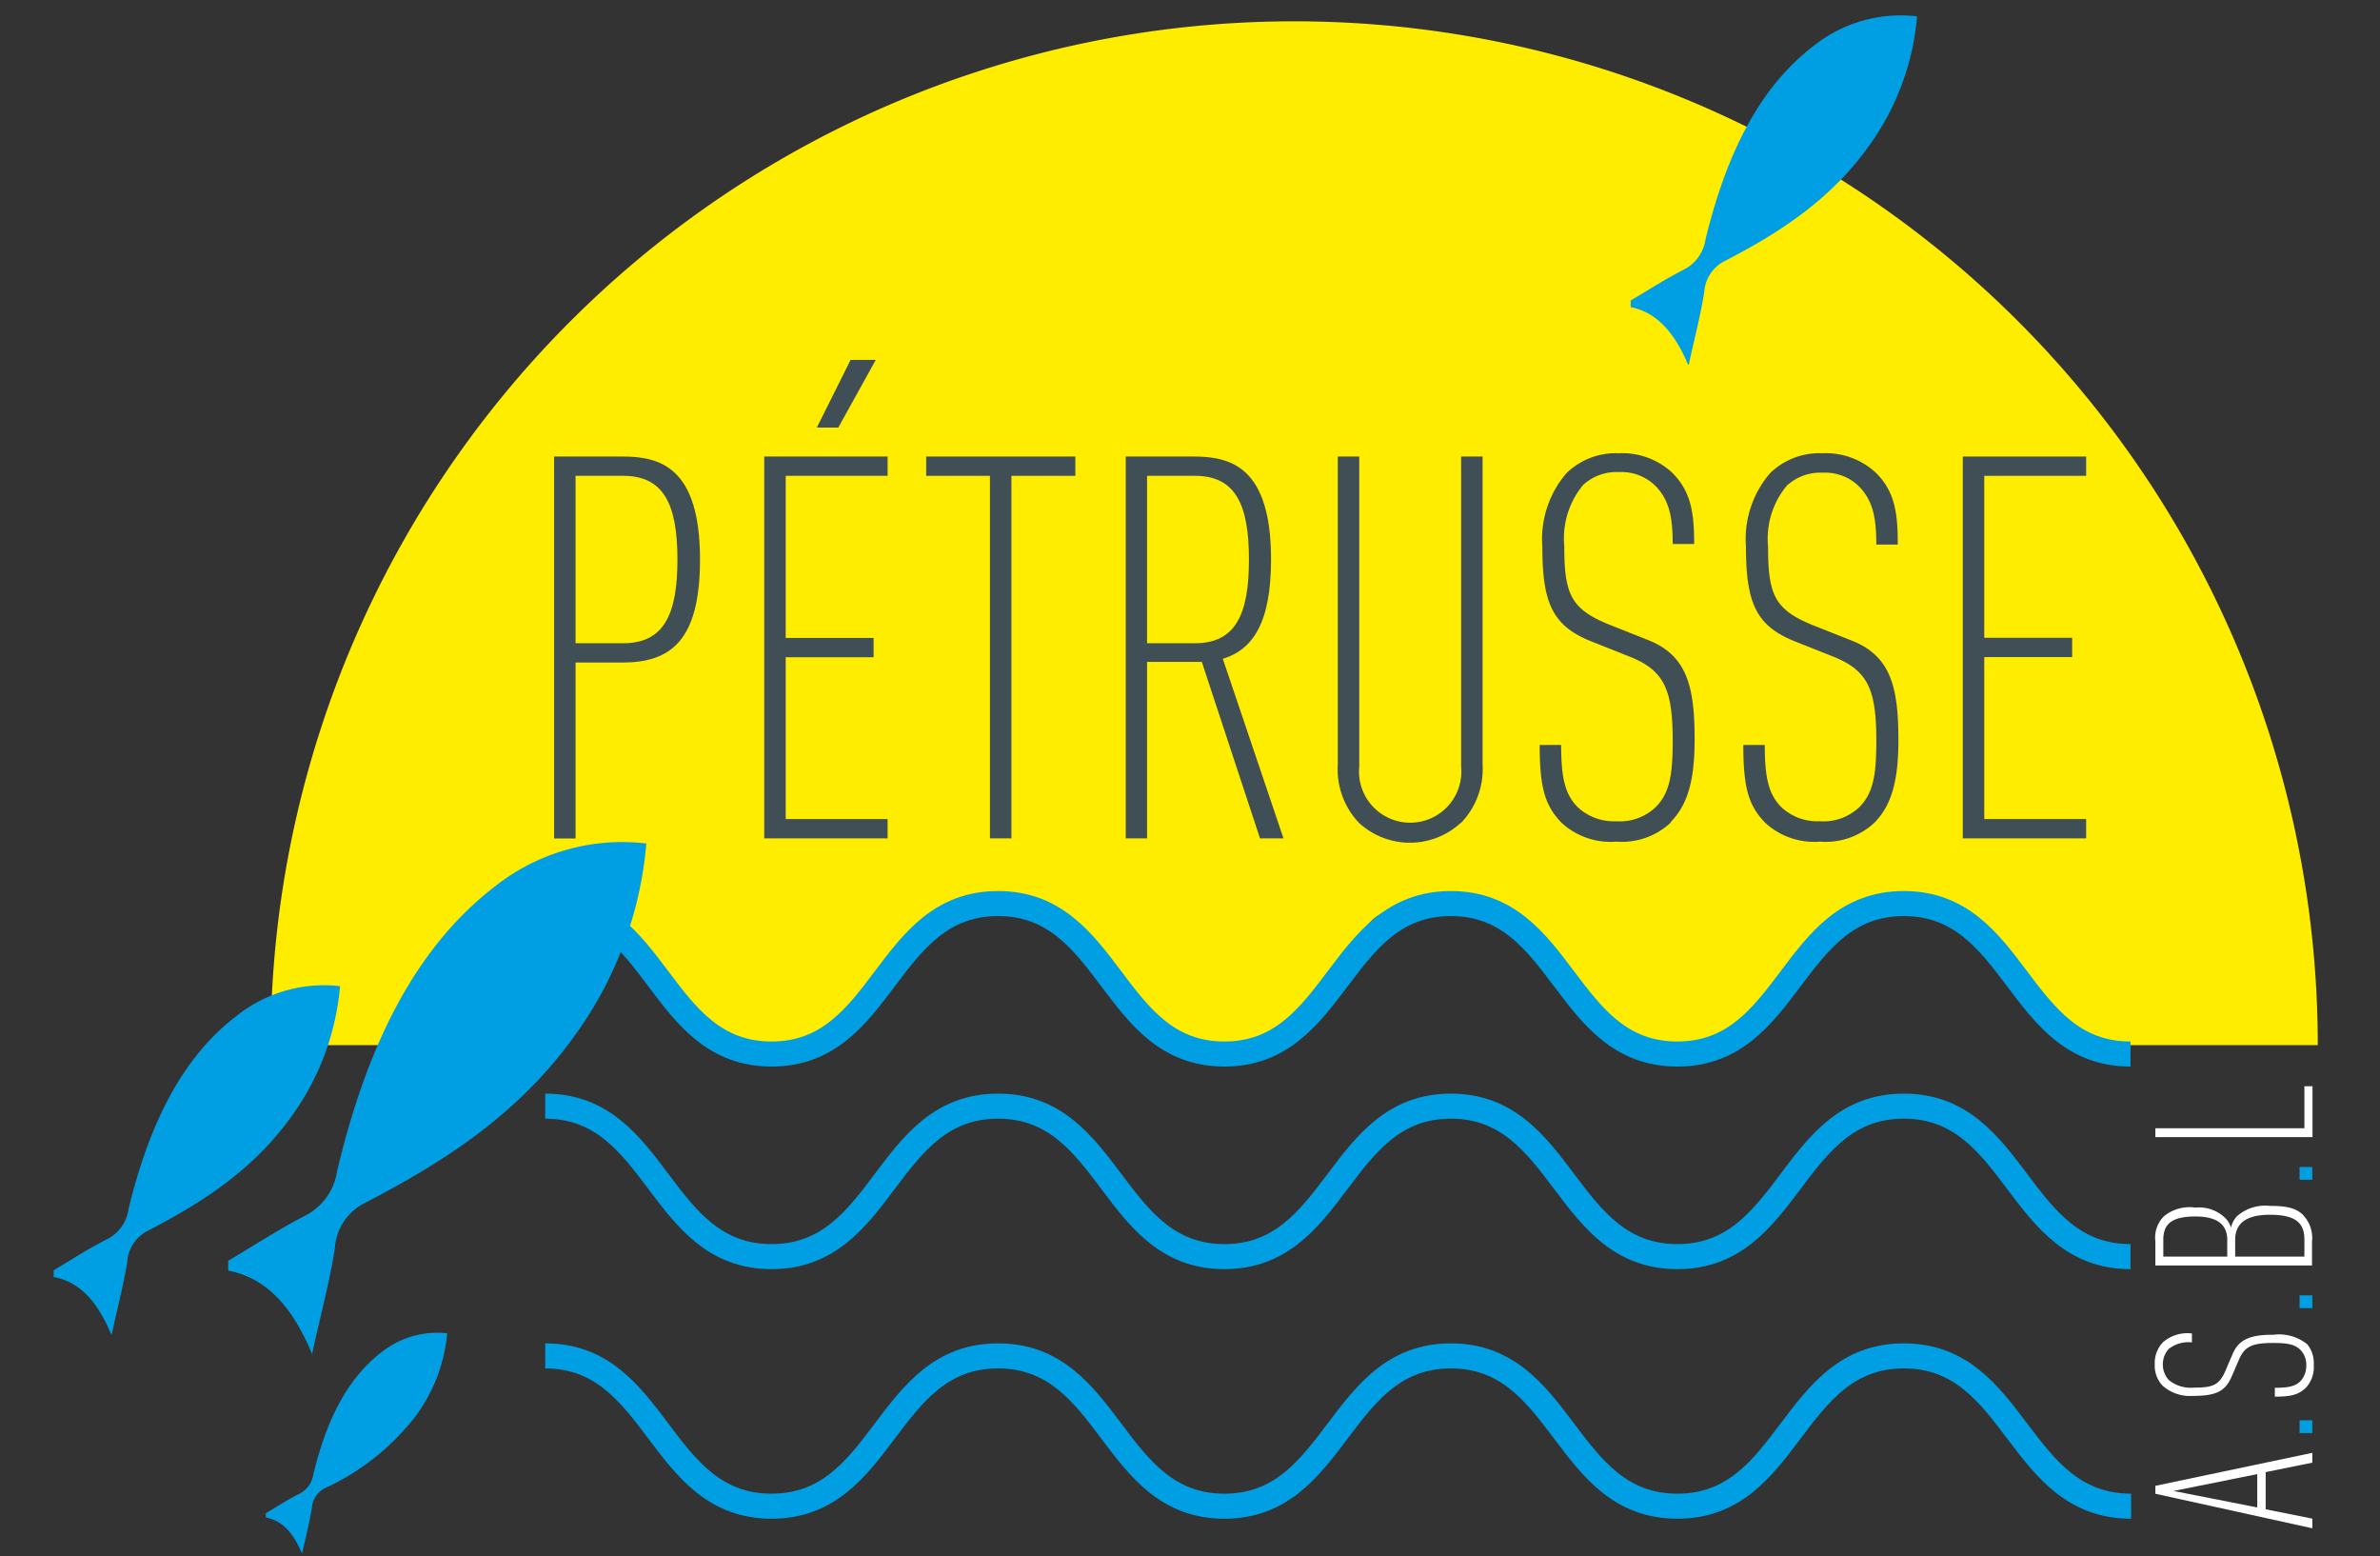 <svg xmlns="http://www.w3.org/2000/svg" viewBox="0 0 153 100">
  <rect x="0" y="0" width="153" height="100" fill="#333333" stroke="none"/>
  <defs>
    <style>
      .cls-1 {
        fill: #ffed00;
      }

      .cls-2 {
        fill: #404f55;
      }

      .cls-3 {
        fill: #fff;
      }

      .cls-4 {
        fill: #009fe3;
      }

      .cls-5, .cls-6 {
        fill: none;
      }

      .cls-5 {
        stroke: #009fe3;
        stroke-miterlimit: 10;
        stroke-width: 1.61px;
      }
    </style>
  </defs>
  <g id="Calque_2" data-name="Calque 2">
    <g id="Calque_1-2" data-name="Calque 1">
      <path class="cls-1" d="M35.23,57.36c4,0,4.78,2.4,6.6,4.81,1.31,1.75,2.45,4,4.3,5h6a7.64,7.64,0,0,0,4-2.68c1.82-2.41,4.16-6.42,8.2-6.42s5.67,3.29,7.49,5.71a28.48,28.48,0,0,0,2.46,2.73l5.26,1.34c2-.68,5.2-2.41,6.19-3.71,1.82-2.42,1-5.82,5-5.82s7.07,1.26,8.89,3.68a27.59,27.59,0,0,0,3.84,4.73l5.48.94a15.78,15.78,0,0,0,6-4.6c1.82-2.42,2.74-5,6.78-5s5,1.15,6.77,3.57c1.26,1.67,2.84,4.23,4.42,5.53H149a65.8,65.8,0,0,0-131.6,0H34.91Z"/>
      <path class="cls-2" d="M40.06,30.58H37V41.34h3.06c2.59,0,3.49-1.8,3.49-5.38s-.9-5.38-3.49-5.38m-.1,12H37V53.89H35.62V29.34H40c2.41,0,5,.65,5,6.62,0,5.24-1.9,6.62-5,6.62"/>
      <path class="cls-2" d="M53.89,27.48H52.51l2.17-4.35H56.3Zm-4.76,26.4V29.34h7.93v1.24H50.51V41h5.65v1.24H50.51V52.64h6.55v1.24Z"/>
      <polygon class="cls-2" points="65.02 30.58 65.02 53.88 63.64 53.88 63.64 30.58 59.54 30.58 59.54 29.34 69.13 29.34 69.13 30.58 65.02 30.58"/>
      <path class="cls-2" d="M76.81,30.58H73.74V41.34h3.07c2.59,0,3.48-1.8,3.48-5.38s-.89-5.38-3.48-5.38M81,53.88,77.26,42.54H73.74V53.88H72.37V29.34h4.34c2.41,0,5,.65,5,6.62,0,4.07-1.17,5.79-3.1,6.38l3.9,11.54Z"/>
      <path class="cls-2" d="M93.91,52.88a4.83,4.83,0,0,1-6.55,0A5,5,0,0,1,86,49.13V29.34h1.38V49.27a3.29,3.29,0,1,0,6.55,0V29.34h1.38V49.13a5,5,0,0,1-1.38,3.75"/>
      <path class="cls-2" d="M107.39,52.88a4.59,4.59,0,0,1-3.48,1.21,4.64,4.64,0,0,1-3.52-1.21c-1.07-1.1-1.41-2.24-1.41-5h1.38c0,2.1.24,3.17,1.07,4a3.4,3.4,0,0,0,2.48.9,3.34,3.34,0,0,0,2.52-.9c.93-.93,1.1-2.14,1.1-4.28,0-3.24-.52-4.48-2.69-5.37l-2.52-1c-2.51-1-3.17-2.45-3.17-6.1a6.5,6.5,0,0,1,1.55-4.72,4.55,4.55,0,0,1,3.38-1.28,4.71,4.71,0,0,1,3.45,1.28c1.17,1.2,1.38,2.51,1.38,4.55h-1.38c0-1.69-.21-2.73-1-3.62a3.11,3.11,0,0,0-2.45-1,3.17,3.17,0,0,0-2.31.83,5.36,5.36,0,0,0-1.21,3.9c0,3.1.41,4.06,2.86,5.06l2.52,1c2.55,1,3,3.07,3,6.41,0,2.62-.45,4.17-1.52,5.27"/>
      <path class="cls-2" d="M120.49,52.88A4.59,4.59,0,0,1,117,54.09a4.64,4.64,0,0,1-3.52-1.21c-1.07-1.1-1.41-2.24-1.41-5h1.38c0,2.1.24,3.17,1.07,4a3.4,3.4,0,0,0,2.48.9,3.34,3.34,0,0,0,2.52-.9c.93-.93,1.1-2.14,1.1-4.28,0-3.24-.52-4.48-2.69-5.37l-2.52-1c-2.51-1-3.17-2.45-3.17-6.1a6.5,6.5,0,0,1,1.55-4.72,4.55,4.55,0,0,1,3.38-1.28,4.71,4.71,0,0,1,3.45,1.28C121.8,31.61,122,32.92,122,35h-1.38c0-1.69-.21-2.73-1-3.62a3.08,3.08,0,0,0-2.44-1,3.17,3.17,0,0,0-2.31.83,5.32,5.32,0,0,0-1.21,3.9c0,3.1.41,4.06,2.86,5.06l2.52,1c2.55,1,3,3.07,3,6.41,0,2.62-.45,4.17-1.52,5.27"/>
      <polygon class="cls-2" points="126.18 53.88 126.18 29.34 134.11 29.34 134.11 30.58 127.56 30.58 127.56 40.99 133.21 40.99 133.21 42.23 127.56 42.23 127.56 52.64 134.11 52.64 134.11 53.88 126.18 53.88"/>
      <path class="cls-3" d="M139.72,95.82l5.39,1.06V94.74ZM148.65,94l-3,.61V97l3,.6v.62L138.56,96v-.51l10.09-2.12Z"/>
      <rect class="cls-4" x="147.83" y="91.28" width="0.82" height="0.82"/>
      <path class="cls-3" d="M148.24,86.3a1.9,1.9,0,0,1,.5,1.43,1.92,1.92,0,0,1-.5,1.45c-.45.44-.92.58-2,.58v-.57c.87,0,1.31-.09,1.65-.43a1.44,1.44,0,0,0,.37-1,1.36,1.36,0,0,0-.37-1c-.39-.38-.88-.45-1.76-.45-1.33,0-1.84.21-2.21,1.1l-.43,1c-.42,1-1,1.3-2.51,1.3a2.66,2.66,0,0,1-1.94-.64,1.86,1.86,0,0,1-.52-1.39,1.93,1.93,0,0,1,.52-1.41,2.39,2.39,0,0,1,1.87-.57v.57a2.08,2.08,0,0,0-1.49.42,1.5,1.5,0,0,0,0,2,2.21,2.21,0,0,0,1.6.49c1.28,0,1.67-.17,2.08-1.17l.43-1c.42-1,1.26-1.23,2.63-1.23a2.89,2.89,0,0,1,2.17.62"/>
      <rect class="cls-4" x="147.83" y="83.25" width="0.82" height="0.82"/>
      <path class="cls-3" d="M143.69,79.68v1.08h4.45V79.68c0-1-.45-1.61-2.22-1.61-1.6,0-2.23.61-2.23,1.61m-4.62,0v1.08h4.11V79.68c0-.93-.58-1.5-2.05-1.5-1.63,0-2.06.57-2.06,1.5m9-1.57a2.09,2.09,0,0,1,.56,1.67v1.55H138.56V79.77a1.91,1.91,0,0,1,.57-1.62,2.6,2.6,0,0,1,2-.54,2.41,2.41,0,0,1,1.88.63,1.41,1.41,0,0,1,.41.66,1.57,1.57,0,0,1,.4-.75,2.75,2.75,0,0,1,2.1-.65c1.27,0,1.74.2,2.17.61"/>
      <rect class="cls-4" x="147.83" y="75" width="0.82" height="0.82"/>
      <polygon class="cls-3" points="148.66 73.08 138.56 73.08 138.56 72.51 148.14 72.51 148.14 69.81 148.66 69.81 148.66 73.08"/>
      <path class="cls-5" d="M35.05,87.14c7.27,0,7.27,9.66,14.55,9.66s7.28-9.66,14.56-9.66,7.28,9.66,14.55,9.66S86,87.14,93.27,87.14s7.28,9.66,14.56,9.66,7.28-9.66,14.56-9.66S129.67,96.8,137,96.8"/>
      <path class="cls-5" d="M35.05,71.09c7.27,0,7.27,9.67,14.55,9.67s7.28-9.67,14.56-9.67,7.28,9.67,14.55,9.67S86,71.09,93.27,71.09s7.28,9.67,14.56,9.67,7.28-9.67,14.56-9.67,7.28,9.67,14.57,9.67"/>
      <path class="cls-5" d="M35.05,58.07c7.27,0,7.27,9.67,14.55,9.67s7.28-9.67,14.56-9.67,7.28,9.67,14.55,9.67S86,58.07,93.27,58.07s7.28,9.67,14.56,9.67,7.28-9.67,14.56-9.67,7.28,9.67,14.57,9.67"/>
      <path class="cls-4" d="M20.09,87.08c-1.25-3-2.87-4.93-5.42-5.42,0-.21,0-.42,0-.63,1.68-1,3.31-2.06,5-2.93a3.83,3.83,0,0,0,2-2.83C23.51,67.52,26.53,61,31.88,56.92a13.17,13.17,0,0,1,9.67-2.71A24.46,24.46,0,0,1,37,66.48c-3.6,5.08-8.44,8.19-13.54,10.83a3.48,3.48,0,0,0-1.93,2.89c-.37,2.37-1,4.6-1.48,6.88"/>
      <path class="cls-4" d="M7.14,85.73c-.85-2-1.95-3.34-3.69-3.66,0-.15,0-.29,0-.43,1.14-.68,2.26-1.41,3.44-2a2.57,2.57,0,0,0,1.37-1.92c1.27-5.26,3.34-9.71,7-12.47a9,9,0,0,1,6.6-1.87,16.68,16.68,0,0,1-3.1,8.34c-2.47,3.46-5.77,5.58-9.26,7.38a2.4,2.4,0,0,0-1.32,2c-.26,1.6-.67,3.12-1,4.67"/>
      <path class="cls-4" d="M108.51,23.41c-.85-2-2-3.35-3.68-3.67l0-.43c1.15-.67,2.26-1.4,3.45-2a2.6,2.6,0,0,0,1.36-1.92c1.28-5.27,3.35-9.71,7-12.48a9,9,0,0,1,6.6-1.86,16.59,16.59,0,0,1-3.1,8.34c-2.47,3.46-5.77,5.58-9.25,7.38a2.39,2.39,0,0,0-1.33,2c-.26,1.61-.67,3.13-1,4.68"/>
      <path class="cls-4" d="M19.42,99.85c-.54-1.28-1.23-2.12-2.33-2.32,0-.1,0-.19,0-.28.72-.42,1.43-.89,2.18-1.26a1.66,1.66,0,0,0,.87-1.22c.8-3.33,2.11-6.15,4.43-7.9a5.74,5.74,0,0,1,4.18-1.18,10.59,10.59,0,0,1-2,5.28,15.49,15.49,0,0,1-5.86,4.67,1.55,1.55,0,0,0-.84,1.25c-.16,1-.42,2-.64,3"/>
      <rect class="cls-6" width="153" height="100"/>
    </g>
  </g>
</svg>
